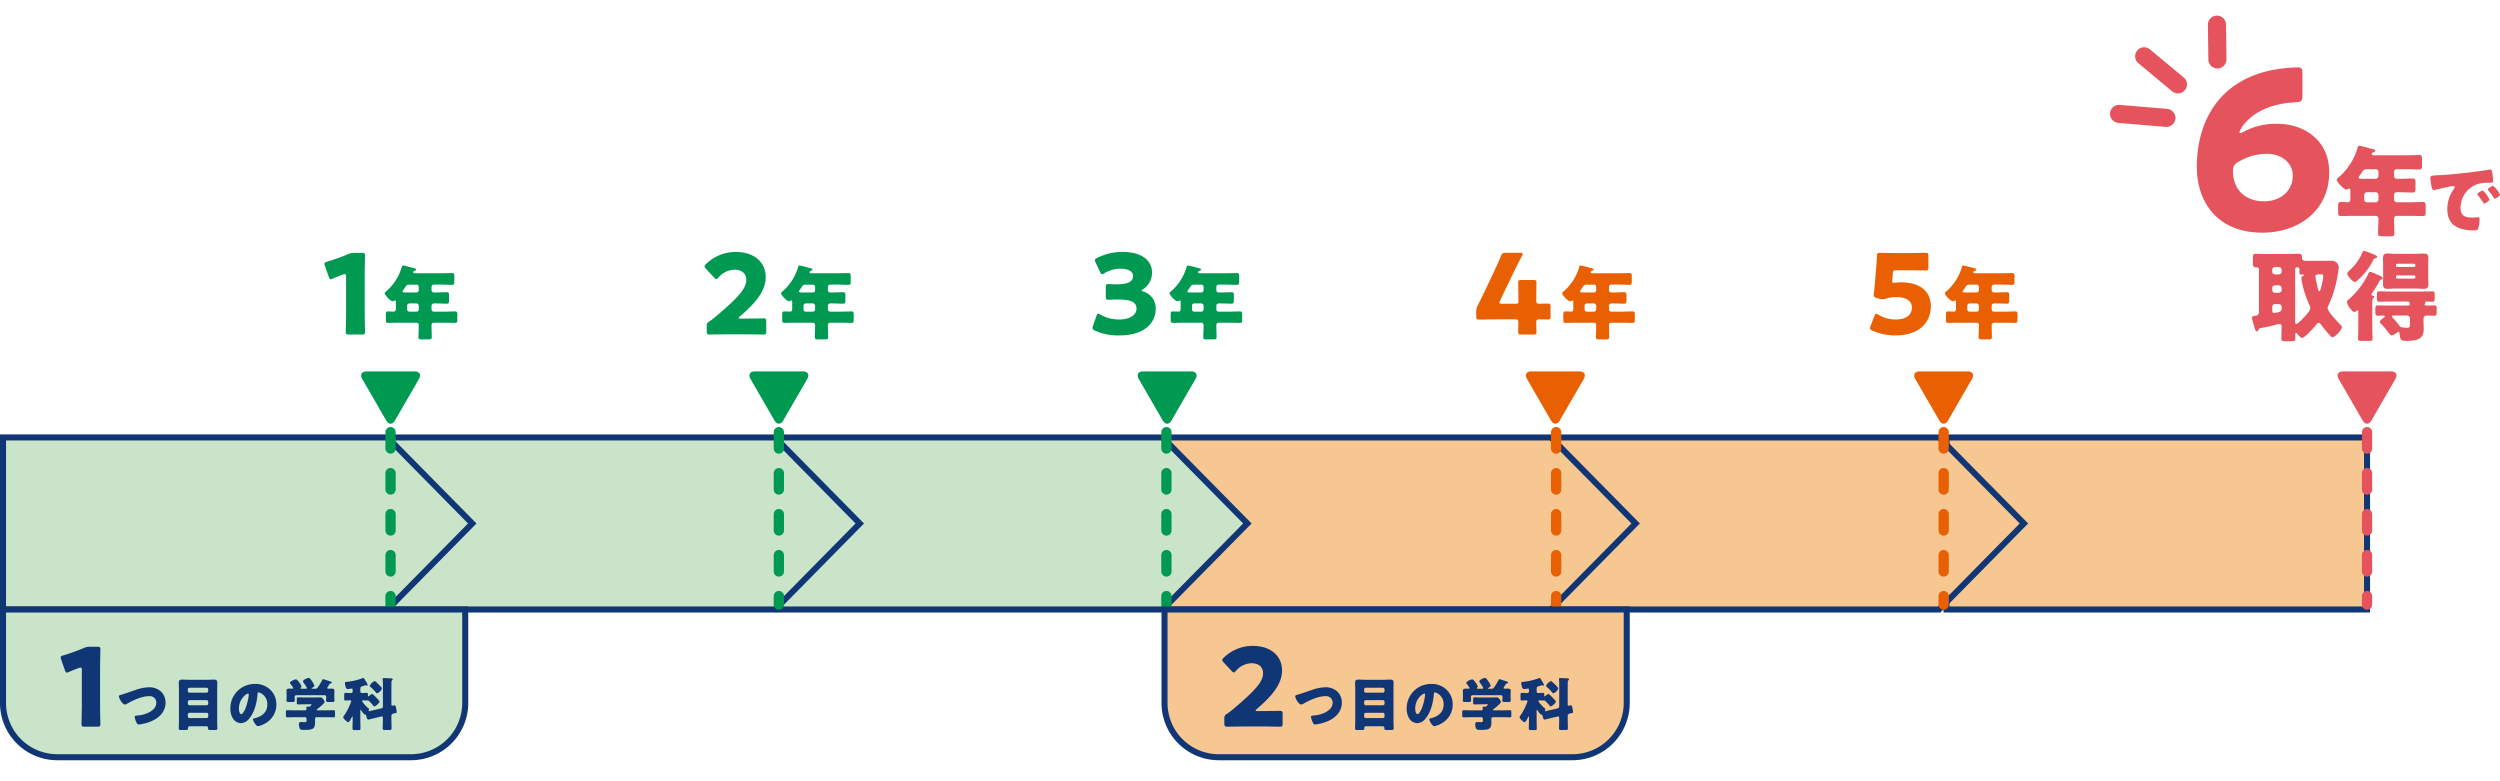 <svg xmlns="http://www.w3.org/2000/svg" xmlns:xlink="http://www.w3.org/1999/xlink" width="800" height="250" viewBox="0 0 800 250">
  <defs>
    <clipPath id="clip-path">
      <rect id="Rectangle_1525" data-name="Rectangle 1525" width="800" height="238.276" fill="none"/>
    </clipPath>
  </defs>
  <g id="img-tab1" transform="translate(-522 -4601)">
    <g id="Group_5427" data-name="Group 5427" transform="translate(522 4606)">
      <rect id="Rectangle_1523" data-name="Rectangle 1523" width="134.581" height="55.049" transform="translate(622.875 134.987)" fill="#f7c791"/>
      <rect id="Rectangle_1524" data-name="Rectangle 1524" width="134.581" height="55.049" transform="translate(622.875 134.987)" fill="none" stroke="#103675" stroke-miterlimit="10" stroke-width="1.932"/>
      <path id="Path_10611" data-name="Path 10611" d="M497.447,134.967H620.46l27.127,27.524L620.46,190.016H497.447Z" transform="translate(0.069 0.02)" fill="#f7c791" fill-rule="evenodd"/>
      <path id="Path_10612" data-name="Path 10612" d="M497.447,134.967H620.46l27.127,27.524L620.46,190.016H497.447Z" transform="translate(0.069 0.02)" fill="none" stroke="#103675" stroke-miterlimit="10" stroke-width="1.932"/>
      <path id="Path_10613" data-name="Path 10613" d="M373.216,134.967H496.229l27.127,27.524-27.127,27.525H373.216Z" transform="translate(0.052 0.02)" fill="#f7c791" fill-rule="evenodd"/>
      <path id="Path_10614" data-name="Path 10614" d="M373.216,134.967H496.229l27.127,27.524-27.127,27.525H373.216Z" transform="translate(0.052 0.02)" fill="none" stroke="#103675" stroke-miterlimit="10" stroke-width="1.932"/>
      <path id="Path_10615" data-name="Path 10615" d="M249.206,134.967H372l27.127,27.524L372,190.016H249.206Z" transform="translate(0.035 0.02)" fill="#c9e4c8" fill-rule="evenodd"/>
      <path id="Path_10616" data-name="Path 10616" d="M249.206,134.967H372l27.127,27.524L372,190.016H249.206Z" transform="translate(0.035 0.02)" fill="none" stroke="#103675" stroke-miterlimit="10" stroke-width="1.932"/>
      <path id="Path_10617" data-name="Path 10617" d="M124.975,134.967H247.988l27.127,27.524-27.127,27.525H124.975Z" transform="translate(0.017 0.02)" fill="#c9e4c8" fill-rule="evenodd"/>
      <path id="Path_10618" data-name="Path 10618" d="M124.975,134.967H247.988l27.127,27.524-27.127,27.525H124.975Z" transform="translate(0.017 0.02)" fill="none" stroke="#103675" stroke-miterlimit="10" stroke-width="1.932"/>
      <path id="Path_10619" data-name="Path 10619" d="M.966,134.967v55.048H123.979l27.128-27.523-27.128-27.525Z" transform="translate(0 0.02)" fill="#c9e4c8"/>
      <g id="Group_5424" data-name="Group 5424">
        <g id="Group_5423" data-name="Group 5423" clip-path="url(#clip-path)">
          <path id="Path_10620" data-name="Path 10620" d="M.966,134.967H123.993l27.13,27.527-27.13,27.528H.966Z" transform="translate(0 0.015)" fill="none" stroke="#103675" stroke-miterlimit="10" stroke-width="1.932"/>
        </g>
      </g>
      <line id="Line_300" data-name="Line 300" y1="2.738" transform="translate(124.975 185.744)" fill="none" stroke="#009952" stroke-linecap="round" stroke-linejoin="round" stroke-width="3.285"/>
      <line id="Line_301" data-name="Line 301" y1="48.521" transform="translate(124.975 129.352)" fill="none" stroke="#009952" stroke-linecap="round" stroke-linejoin="round" stroke-width="3.285" stroke-dasharray="5.245 7.868"/>
      <line id="Line_302" data-name="Line 302" y1="2.738" transform="translate(124.975 122.676)" fill="none" stroke="#009952" stroke-linecap="round" stroke-linejoin="round" stroke-width="3.285"/>
      <g id="Group_5426" data-name="Group 5426">
        <g id="Group_5425" data-name="Group 5425" clip-path="url(#clip-path)">
          <path id="Path_10621" data-name="Path 10621" d="M116.69,94.951c0,1.88.106,5.961.106,6.209,0,.745-.212.887-1.028.887h-4.116c-.816,0-1.028-.142-1.028-.887,0-.248.106-4.328.106-6.209V83.6c0-.638-.106-.887-.426-.887a1.612,1.612,0,0,0-.567.142c-1.207.426-2.271.852-3.229,1.278a1.6,1.6,0,0,1-.674.213c-.319,0-.461-.249-.638-.782l-1.242-3.511a1.92,1.92,0,0,1-.142-.674c0-.32.213-.462.816-.639a63.315,63.315,0,0,0,6.706-2.413,4.716,4.716,0,0,1,2.093-.426h2.342c.816,0,1.028.143,1.028.888,0,.248-.106,4.328-.106,6.209Z" transform="translate(0.012 0.009)" fill="#009952"/>
          <path id="Path_10622" data-name="Path 10622" d="M138.825,86.073a.714.714,0,0,0-.749.724v.955a.749.749,0,0,0,.826.826h.542c1.162,0,2.324-.078,3.486-.078.7,0,.749.284.749,1.213v1.214c0,.956-.052,1.239-.749,1.239-1.162,0-2.324-.078-3.486-.078h-.516a.75.75,0,0,0-.852.8V94a.739.739,0,0,0,.723.722H142.1c1.162,0,2.323-.076,3.485-.076.7,0,.749.283.749,1.11V97.2c0,.853-.052,1.111-.749,1.111-1.162,0-2.323-.053-3.485-.053h-3.227c-.646,0-.8.388-.8.956,0,1.214.078,2.427.078,3.641,0,.67-.284.749-1.214.749h-1.884c-.826,0-1.162-.079-1.162-.724,0-1.213.1-2.428.1-3.64v-.207a.739.739,0,0,0-.8-.775h-5.526c-1.162,0-2.324.053-3.46.053-.7,0-.748-.258-.748-1.111V96.04c0-1.239.052-1.393.8-1.393.362,0,.9.05,1.7.05.568,0,.7-.412.7-.877V91.7c0-.336-.026-.568-.31-.568a.39.39,0,0,0-.284.1.6.6,0,0,1-.387.181c-.7,0-2.581-1.937-2.581-2.608,0-.206.257-.413.516-.62a16.231,16.231,0,0,0,4.9-7.618c.13-.437.181-.618.439-.618.439,0,3,.722,3.589.877.284.078.62.155.62.414,0,.206-.232.31-.387.362-.078.025-.543.155-.543.515,0,.259.284.31.465.31h8.624c1.111,0,2.221-.051,3.331-.051.671,0,.723.31.723,1.135v1.472c0,.852-.052,1.162-.723,1.162-1.11,0-2.22-.078-3.331-.078Zm-7.8,0c-.826,0-1.007.259-1.446.955-.155.233-.361.517-.62.879a.57.57,0,0,0-.154.335c0,.336.465.336,1.213.336h3.253a.739.739,0,0,0,.723-.722V86.8a.707.707,0,0,0-.723-.724ZM131,92.088a.723.723,0,0,0-.723.725V94a.722.722,0,0,0,.723.722h2.272A.739.739,0,0,0,134,94V92.813a.769.769,0,0,0-.774-.725Z" transform="translate(0.014 0.009)" fill="#009952"/>
          <line id="Line_303" data-name="Line 303" y1="2.738" transform="translate(249.235 185.744)" fill="none" stroke="#009952" stroke-linecap="round" stroke-linejoin="round" stroke-width="3.285"/>
          <line id="Line_304" data-name="Line 304" y1="48.526" transform="translate(249.235 129.349)" fill="none" stroke="#009952" stroke-linecap="round" stroke-linejoin="round" stroke-width="3.285" stroke-dasharray="5.245 7.868"/>
          <line id="Line_305" data-name="Line 305" y1="2.738" transform="translate(249.235 122.676)" fill="none" stroke="#009952" stroke-linecap="round" stroke-linejoin="round" stroke-width="3.285"/>
          <path id="Path_10623" data-name="Path 10623" d="M238.365,96.937c1.845,0,5.677-.071,5.925-.071.745,0,.888.213.888,1.029v3.122c0,.816-.143,1.028-.888,1.028-.248,0-4.079-.07-5.925-.07h-5.074c-1.88,0-6.032.07-6.28.07-.745,0-.887-.212-.887-1.028V99.493a1.5,1.5,0,0,1,.887-1.668c.709-.5,1.277-.922,1.951-1.491,6.777-5.748,9.828-8.834,9.828-11.743,0-1.951-1.278-3.3-3.831-3.3a6.927,6.927,0,0,0-5.039,2.484c-.319.355-.5.532-.71.532s-.39-.177-.709-.5l-2.625-2.8c-.284-.319-.426-.532-.426-.78,0-.213.142-.426.461-.745a13.5,13.5,0,0,1,9.509-3.867c6.1,0,9.579,3.476,9.579,8.018,0,4.72-3.654,8.658-8.267,12.631-.284.248-.39.39-.39.5s.212.178.638.178Z" transform="translate(0.025 0.009)" fill="#009952"/>
          <path id="Path_10624" data-name="Path 10624" d="M265.641,86.073a.714.714,0,0,0-.749.724v.955a.749.749,0,0,0,.826.826h.542c1.162,0,2.324-.078,3.486-.078.7,0,.749.284.749,1.213v1.214c0,.956-.052,1.239-.749,1.239-1.162,0-2.324-.078-3.486-.078h-.516a.75.75,0,0,0-.852.8V94a.739.739,0,0,0,.723.722h3.305c1.162,0,2.323-.076,3.485-.076.7,0,.749.283.749,1.11V97.2c0,.853-.052,1.111-.749,1.111-1.162,0-2.323-.053-3.485-.053h-3.227c-.646,0-.8.388-.8.956,0,1.214.078,2.427.078,3.641,0,.67-.284.749-1.214.749h-1.884c-.826,0-1.162-.079-1.162-.724,0-1.213.1-2.428.1-3.64v-.207a.739.739,0,0,0-.8-.775h-5.526c-1.162,0-2.324.053-3.46.053-.7,0-.749-.258-.749-1.111V96.04c0-1.239.052-1.393.8-1.393.361,0,.9.05,1.7.05.568,0,.7-.412.7-.877V91.7c0-.336-.026-.568-.31-.568a.39.39,0,0,0-.284.1.6.6,0,0,1-.387.181c-.7,0-2.582-1.937-2.582-2.608,0-.206.258-.413.516-.62a16.225,16.225,0,0,0,4.906-7.618c.13-.437.181-.618.439-.618.439,0,3,.722,3.589.877.284.078.62.155.62.414,0,.206-.232.31-.387.362-.078.025-.543.155-.543.515,0,.259.284.31.465.31h8.624c1.111,0,2.221-.051,3.331-.051.671,0,.723.31.723,1.135v1.472c0,.852-.052,1.162-.723,1.162-1.11,0-2.22-.078-3.331-.078Zm-7.8,0c-.826,0-1.007.259-1.446.955-.155.233-.361.517-.62.879a.57.57,0,0,0-.154.335c0,.336.465.336,1.213.336h3.253a.739.739,0,0,0,.723-.722V86.8a.707.707,0,0,0-.723-.724Zm-.026,6.016a.723.723,0,0,0-.723.725V94a.722.722,0,0,0,.723.722h2.272a.739.739,0,0,0,.723-.722V92.813a.769.769,0,0,0-.774-.725Z" transform="translate(0.028 0.009)" fill="#009952"/>
          <line id="Line_306" data-name="Line 306" y1="2.738" transform="translate(373.258 185.744)" fill="none" stroke="#009952" stroke-linecap="round" stroke-linejoin="round" stroke-width="3.285"/>
          <line id="Line_307" data-name="Line 307" y1="48.526" transform="translate(373.258 129.349)" fill="none" stroke="#009952" stroke-linecap="round" stroke-linejoin="round" stroke-width="3.285" stroke-dasharray="5.245 7.868"/>
          <line id="Line_308" data-name="Line 308" y1="2.738" transform="translate(373.258 122.676)" fill="none" stroke="#009952" stroke-linecap="round" stroke-linejoin="round" stroke-width="3.285"/>
          <path id="Path_10625" data-name="Path 10625" d="M365.31,87.925c0,.143.106.214.532.355a5.592,5.592,0,0,1,3.938,5.642c0,3.939-3.051,8.408-11.708,8.408a18.133,18.133,0,0,1-7.771-1.56c-.532-.248-.745-.461-.745-.816a1.753,1.753,0,0,1,.142-.638l1.135-3.229c.178-.5.32-.745.568-.745a1.371,1.371,0,0,1,.674.319,11.881,11.881,0,0,0,6.1,1.562c3.335,0,5.465-1.455,5.465-3.441,0-2.236-1.952-2.945-6.139-2.945-.993,0-2.377.07-2.838.07-.745,0-.852-.212-.852-1.064V86.968c0-.852.107-1.064.852-1.064.461,0,1.6.071,2.448.071,3.8,0,5.428-.817,5.428-2.661,0-1.454-1.525-2.342-4.008-2.342a10.038,10.038,0,0,0-5.181,1.455,1.443,1.443,0,0,1-.71.319c-.248,0-.425-.213-.638-.71l-1.454-3.05a1.886,1.886,0,0,1-.213-.71c0-.32.213-.5.709-.745a17.525,17.525,0,0,1,8.161-1.916c6.742,0,9.4,3.229,9.4,6.494a6.325,6.325,0,0,1-2.838,5.428c-.284.178-.461.285-.461.39" transform="translate(0.039 0.009)" fill="#009952"/>
          <path id="Path_10626" data-name="Path 10626" d="M389.939,86.073a.714.714,0,0,0-.749.724v.955a.749.749,0,0,0,.826.826h.543c1.161,0,2.323-.078,3.485-.078.7,0,.749.284.749,1.213v1.214c0,.956-.052,1.239-.749,1.239-1.162,0-2.324-.078-3.485-.078h-.517a.75.75,0,0,0-.852.8V94a.739.739,0,0,0,.723.722h3.305c1.162,0,2.323-.076,3.485-.076.7,0,.749.283.749,1.11V97.2c0,.853-.052,1.111-.749,1.111-1.162,0-2.323-.053-3.485-.053h-3.227c-.646,0-.8.388-.8.956,0,1.214.078,2.427.078,3.641,0,.67-.284.749-1.214.749h-1.884c-.826,0-1.162-.079-1.162-.724,0-1.213.1-2.428.1-3.64v-.207a.738.738,0,0,0-.8-.775h-5.527c-1.161,0-2.323.053-3.459.053-.7,0-.749-.258-.749-1.111V96.04c0-1.239.052-1.393.8-1.393.361,0,.9.05,1.7.05.568,0,.7-.412.7-.877V91.7c0-.336-.026-.568-.31-.568a.39.39,0,0,0-.284.1.6.6,0,0,1-.387.181c-.7,0-2.582-1.937-2.582-2.608,0-.206.258-.413.516-.62a16.226,16.226,0,0,0,4.906-7.618c.13-.437.182-.618.439-.618.439,0,3,.722,3.589.877.284.078.62.155.62.414,0,.206-.232.31-.387.362-.078.025-.543.155-.543.515,0,.259.284.31.465.31h8.624c1.111,0,2.221-.051,3.331-.051.671,0,.723.31.723,1.135v1.472c0,.852-.052,1.162-.723,1.162-1.11,0-2.22-.078-3.331-.078Zm-7.8,0c-.826,0-1.007.259-1.446.955-.155.233-.361.517-.62.879a.57.57,0,0,0-.154.335c0,.336.465.336,1.213.336h3.253a.739.739,0,0,0,.723-.722V86.8a.707.707,0,0,0-.723-.724Zm-.026,6.016a.723.723,0,0,0-.723.725V94a.722.722,0,0,0,.723.722h2.272A.739.739,0,0,0,385.11,94V92.813a.769.769,0,0,0-.774-.725Z" transform="translate(0.042 0.009)" fill="#009952"/>
          <line id="Line_309" data-name="Line 309" y1="2.738" transform="translate(497.964 185.744)" fill="none" stroke="#e86002" stroke-linecap="round" stroke-linejoin="round" stroke-width="3.285"/>
          <line id="Line_310" data-name="Line 310" y1="48.526" transform="translate(497.964 129.349)" fill="none" stroke="#e86002" stroke-linecap="round" stroke-linejoin="round" stroke-width="3.285" stroke-dasharray="5.245 7.868"/>
          <line id="Line_311" data-name="Line 311" y1="2.738" transform="translate(497.964 122.676)" fill="none" stroke="#e86002" stroke-linecap="round" stroke-linejoin="round" stroke-width="3.285"/>
          <path id="Path_10627" data-name="Path 10627" d="M491.545,98.251c0,1.206.071,2.555.071,3.016,0,.673-.248.78-1.029.78h-3.8c-.78,0-1.028-.107-1.028-.78,0-.461.07-1.81.07-3.016,0-.887-.177-1.064-1.063-1.064h-5.324c-2.377,0-5.961.071-6.209.071-.745,0-.886-.213-.886-1.029V94.773a3.845,3.845,0,0,1,.5-2.057c.781-1.561,1.561-3.194,2.306-4.72l2.59-5.464c.709-1.525,1.6-3.406,2.519-5.641.39-.852.567-1,1.49-1h4.684c.532,0,.78.072.78.32a1.61,1.61,0,0,1-.213.638c-1.383,2.626-2.271,4.4-3.122,6.174l-3.938,8.2a1.34,1.34,0,0,0-.177.6c0,.283.213.355.781.355h4.542c.638,0,.744-.107.744-.746v-.815c0-1.738-.07-4.9-.07-5.145,0-.746.213-.887,1.028-.887h3.8c.816,0,1.029.141,1.029.887,0,.248-.071,3.406-.071,5.145v.5c0,.887.178,1.065,1.064,1.065,1.207,0,2.2-.036,2.662-.036.709,0,.851.177.851.994v3.086c0,.816-.142.994-.851.994-.462,0-1.455-.036-2.662-.036-.886,0-1.064.177-1.064,1.064" transform="translate(0.053 0.009)" fill="#e86002"/>
          <path id="Path_10628" data-name="Path 10628" d="M515.562,86.073a.713.713,0,0,0-.748.724v.955a.749.749,0,0,0,.826.826h.542c1.162,0,2.324-.078,3.486-.078.7,0,.749.284.749,1.213v1.214c0,.956-.052,1.239-.749,1.239-1.162,0-2.324-.078-3.486-.078h-.516a.749.749,0,0,0-.852.8V94a.738.738,0,0,0,.723.722h3.305c1.161,0,2.323-.076,3.485-.076.7,0,.749.283.749,1.11V97.2c0,.853-.052,1.111-.749,1.111-1.162,0-2.324-.053-3.485-.053h-3.228c-.645,0-.8.388-.8.956,0,1.214.077,2.427.077,3.641,0,.67-.284.749-1.213.749h-1.884c-.826,0-1.161-.079-1.161-.724,0-1.213.1-2.428.1-3.64v-.207a.738.738,0,0,0-.8-.775h-5.526c-1.161,0-2.323.053-3.459.053-.7,0-.749-.258-.749-1.111V96.04c0-1.239.052-1.393.8-1.393.362,0,.9.05,1.7.05.568,0,.7-.412.7-.877V91.7c0-.336-.025-.568-.309-.568a.394.394,0,0,0-.285.1.6.6,0,0,1-.386.181c-.7,0-2.582-1.937-2.582-2.608,0-.206.257-.413.516-.62a16.233,16.233,0,0,0,4.906-7.618c.129-.437.181-.618.439-.618.439,0,3,.722,3.589.877.284.078.619.155.619.414,0,.206-.231.31-.387.362-.077.025-.542.155-.542.515,0,.259.283.31.465.31h8.623c1.11,0,2.22-.051,3.33-.051.672,0,.723.31.723,1.135v1.472c0,.852-.051,1.162-.723,1.162-1.11,0-2.22-.078-3.33-.078Zm-7.8,0c-.826,0-1.006.259-1.445.955-.155.233-.362.517-.62.879a.57.57,0,0,0-.154.335c0,.336.464.336,1.213.336h3.252a.739.739,0,0,0,.723-.722V86.8a.706.706,0,0,0-.723-.724Zm-.025,6.016a.724.724,0,0,0-.724.725V94a.723.723,0,0,0,.724.722h2.271a.739.739,0,0,0,.723-.722V92.813a.769.769,0,0,0-.774-.725Z" transform="translate(0.056 0.009)" fill="#e86002"/>
          <line id="Line_312" data-name="Line 312" y1="2.738" transform="translate(621.97 185.744)" fill="none" stroke="#e86002" stroke-linecap="round" stroke-linejoin="round" stroke-width="3.285"/>
          <line id="Line_313" data-name="Line 313" y1="48.526" transform="translate(621.97 129.349)" fill="none" stroke="#e86002" stroke-linecap="round" stroke-linejoin="round" stroke-width="3.285" stroke-dasharray="5.245 7.868"/>
          <line id="Line_314" data-name="Line 314" y1="2.738" transform="translate(621.97 122.676)" fill="none" stroke="#e86002" stroke-linecap="round" stroke-linejoin="round" stroke-width="3.285"/>
          <path id="Path_10629" data-name="Path 10629" d="M608.292,85.336c5.642,0,9.509,2.59,9.509,7.628,0,4.471-2.874,9.367-11.46,9.367a17.7,17.7,0,0,1-7.275-1.561c-.5-.248-.745-.461-.745-.781a2.13,2.13,0,0,1,.178-.673l1.242-3.229c.213-.5.355-.709.6-.709a1.52,1.52,0,0,1,.674.319,10.585,10.585,0,0,0,5.5,1.526c3.689,0,5.215-1.632,5.215-3.867s-2.164-3.3-4.825-3.3a10.849,10.849,0,0,0-3.37.462,3.491,3.491,0,0,1-1.171.248,4.165,4.165,0,0,1-1.136-.213l-.78-.213c-.709-.213-.922-.391-.922-.923a2.4,2.4,0,0,1,.035-.461c.142-1.206.249-2.234.355-3.548l.391-4.755c.106-1.382.212-2.518.248-3.724.035-.852.177-1.03.886-1.03.462,0,4.365.072,6.245.072h2.236c1.88,0,5.961-.072,6.209-.072.745,0,.887.213.887,1.03v3.583c0,.816-.142,1.029-.887,1.029-.248,0-4.328-.071-6.209-.071H606.8c-.923,0-1.1.141-1.171,1.064l-.107,1.561c-.035.284-.071.71-.071.816,0,.426.143.568.568.568.32,0,1.313-.142,2.271-.142" transform="translate(0.067 0.009)" fill="#e86002"/>
          <path id="Path_10630" data-name="Path 10630" d="M638.011,86.073a.713.713,0,0,0-.748.724v.955a.749.749,0,0,0,.826.826h.542c1.162,0,2.324-.078,3.486-.078.7,0,.749.284.749,1.213v1.214c0,.956-.052,1.239-.749,1.239-1.162,0-2.324-.078-3.486-.078h-.516a.749.749,0,0,0-.852.8V94a.739.739,0,0,0,.723.722h3.305c1.161,0,2.323-.076,3.485-.076.7,0,.749.283.749,1.11V97.2c0,.853-.052,1.111-.749,1.111-1.162,0-2.324-.053-3.485-.053h-3.228c-.645,0-.8.388-.8.956,0,1.214.077,2.427.077,3.641,0,.67-.284.749-1.214.749h-1.884c-.826,0-1.161-.079-1.161-.724,0-1.213.1-2.428.1-3.64v-.207a.738.738,0,0,0-.8-.775h-5.526c-1.161,0-2.323.053-3.459.053-.7,0-.749-.258-.749-1.111V96.04c0-1.239.052-1.393.8-1.393.362,0,.9.05,1.7.05.568,0,.7-.412.7-.877V91.7c0-.336-.025-.568-.309-.568a.393.393,0,0,0-.285.1.6.6,0,0,1-.386.181c-.7,0-2.582-1.937-2.582-2.608,0-.206.257-.413.516-.62a16.233,16.233,0,0,0,4.906-7.618c.129-.437.181-.618.439-.618.439,0,3,.722,3.589.877.284.078.619.155.619.414,0,.206-.231.31-.387.362-.077.025-.542.155-.542.515,0,.259.283.31.465.31h8.624c1.11,0,2.22-.051,3.33-.051.672,0,.723.31.723,1.135v1.472c0,.852-.051,1.162-.723,1.162-1.11,0-2.22-.078-3.33-.078Zm-7.8,0c-.826,0-1.006.259-1.445.955-.155.233-.362.517-.62.879a.57.57,0,0,0-.154.335c0,.336.464.336,1.213.336h3.252a.739.739,0,0,0,.723-.722V86.8a.706.706,0,0,0-.723-.724Zm-.025,6.016a.724.724,0,0,0-.724.725V94a.723.723,0,0,0,.724.722h2.271a.739.739,0,0,0,.723-.722V92.813a.769.769,0,0,0-.774-.725Z" transform="translate(0.07 0.009)" fill="#e86002"/>
          <line id="Line_315" data-name="Line 315" y1="2.738" transform="translate(757.451 185.744)" fill="none" stroke="#e5545d" stroke-linecap="round" stroke-linejoin="round" stroke-width="3.285"/>
          <line id="Line_316" data-name="Line 316" y1="48.526" transform="translate(757.451 129.349)" fill="none" stroke="#e5545d" stroke-linecap="round" stroke-linejoin="round" stroke-width="3.285" stroke-dasharray="5.245 7.868"/>
          <line id="Line_317" data-name="Line 317" y1="2.738" transform="translate(757.451 122.676)" fill="none" stroke="#e5545d" stroke-linecap="round" stroke-linejoin="round" stroke-width="3.285"/>
          <path id="Path_10631" data-name="Path 10631" d="M728.548,34.606c8.641,0,16.721,5.2,16.721,15.528,0,12.365-9.906,19.321-21.427,19.321-14.122,0-20.937-9.555-20.937-21.077,0-13.7,6.394-27.261,23.888-30.914a53.712,53.712,0,0,1,8.22-.913c1.4,0,1.687.351,1.687,1.966v6.957c0,1.827-.283,2.107-2.109,2.248-6.464.281-12.3,2.318-15.947,6.324a8.49,8.49,0,0,0-2.109,3.3.186.186,0,0,0,.211.21,2.233,2.233,0,0,0,1.054-.351,21.707,21.707,0,0,1,10.749-2.6M716.184,46.831a2.969,2.969,0,0,0-1.687,3.091c0,5.13,3.3,9.485,9.907,9.485,5.551,0,9.2-3.512,9.2-8.221,0-3.722-3.161-6.956-8.29-6.956a17.522,17.522,0,0,0-9.134,2.6" transform="translate(0.079 0.002)" fill="#e5545d"/>
          <path id="Path_10632" data-name="Path 10632" d="M766.929,49.142a.872.872,0,0,0-.916.886V51.2a.916.916,0,0,0,1.012,1.013h.664c1.422,0,2.845-.1,4.267-.1.854,0,.917.347.917,1.487v1.485c0,1.17-.063,1.517-.917,1.517-1.422,0-2.845-.1-4.267-.1h-.633a.917.917,0,0,0-1.043.981v1.36a.9.9,0,0,0,.885.884h4.047c1.423,0,2.845-.1,4.268-.1.854,0,.917.349.917,1.36V62.77c0,1.043-.063,1.358-.917,1.358-1.423,0-2.845-.062-4.268-.062h-3.952c-.79,0-.98.474-.98,1.17,0,1.485.1,2.972.1,4.458,0,.823-.348.918-1.487.918h-2.307c-1.012,0-1.423-.1-1.423-.886,0-1.487.126-2.972.126-4.458v-.254a.9.9,0,0,0-.979-.948H753.27c-1.422,0-2.845.062-4.236.062-.854,0-.917-.315-.917-1.358V61.346c0-1.518.063-1.707.98-1.707.442,0,1.106.064,2.087.064.7,0,.853-.506.853-1.075V56.035c0-.411-.031-.7-.379-.7a.473.473,0,0,0-.348.127.736.736,0,0,1-.474.222c-.853,0-3.162-2.372-3.162-3.194,0-.254.317-.506.633-.758a19.9,19.9,0,0,0,6.008-9.329c.158-.538.222-.758.537-.758.538,0,3.668.885,4.395,1.075.349.1.759.19.759.506,0,.253-.284.38-.473.442-.1.031-.664.19-.664.632,0,.317.347.381.569.381H770c1.36,0,2.719-.064,4.079-.064.822,0,.885.379.885,1.392v1.8c0,1.044-.063,1.423-.885,1.423-1.36,0-2.719-.1-4.079-.1Zm-9.549,0c-1.011,0-1.232.315-1.77,1.17-.19.285-.443.632-.759,1.074a.71.71,0,0,0-.19.411c0,.412.57.412,1.487.412h3.983a.9.9,0,0,0,.885-.886v-1.3a.864.864,0,0,0-.885-.886Zm-.031,7.367a.885.885,0,0,0-.886.886V58.85a.885.885,0,0,0,.886.884h2.782a.9.9,0,0,0,.885-.884V57.395a.941.941,0,0,0-.948-.886Z" transform="translate(0.084 0.005)" fill="#e5545d"/>
          <path id="Path_10633" data-name="Path 10633" d="M777.629,52c0-.8.284-.826,3.124-.981.516-.026,1.11-.051,1.833-.1,3.253-.207,10.741-1.059,13.891-1.653a.968.968,0,0,1,.259-.026c.465,0,.542.361.646.853a18.166,18.166,0,0,1,.335,2.865c0,.491-.284.491-1.394.516a10.549,10.549,0,0,0-3.692.465,8.023,8.023,0,0,0-5.345,7.54c0,2.453,1.291,3.124,3.562,3.124.646,0,1.5-.078,1.86-.078.49,0,.671.078.671.569a11.652,11.652,0,0,1-.44,3.02c-.206.517-.567.594-1.109.594-4.777,0-8.779-1.239-8.779-6.817a10.828,10.828,0,0,1,2.22-6.585.726.726,0,0,0,.155-.386c0-.233-.181-.388-.465-.388a9.318,9.318,0,0,0-1.394.232c-1.369.258-3.15.646-4.494,1.034a1.783,1.783,0,0,1-.361.05c-.542,0-.723-1.161-.852-1.961A14.046,14.046,0,0,1,777.629,52m17.144,4.286a11.46,11.46,0,0,1,1.756,2.53c0,.516-1.393,1.317-1.652,1.317-.129,0-.181-.078-.516-.594-.491-.749-1.008-1.42-1.575-2.143a.445.445,0,0,1-.129-.284c0-.361,1.445-1.136,1.73-1.136.129,0,.284.181.386.31m5.14.955c0,.517-1.369,1.343-1.652,1.343-.182,0-.311-.233-.388-.362a20.174,20.174,0,0,0-1.652-2.246.805.805,0,0,1-.206-.387c0-.336,1.419-1.136,1.729-1.136a9.741,9.741,0,0,1,2.169,2.788" transform="translate(0.088 0.006)" fill="#e5545d"/>
          <path id="Path_10634" data-name="Path 10634" d="M722.61,100.579c-.094.189-.22.442-.473.442-.411,0-.506-.411-.664-.822-.159-.632-.917-3-.917-3.414,0-.633.5-.7.98-.728a1.182,1.182,0,0,0,1.233-1.359V81.291a.681.681,0,0,0-.759-.759h-.126c-.949,0-1.044-.317-1.044-1.454V77.59c0-1.043.095-1.39,1.012-1.39,1.043,0,2.118.063,3.162.063h7.367c1.044,0,2.117-.063,3.161-.063.853,0,1.012.284,1.012,1.106,0,1.138.473,1.17,2.371,1.17h5.312c.379,0,.885-.032,1.454-.032a2.526,2.526,0,0,1,1.834.475,2.2,2.2,0,0,1,.79,1.612,38.694,38.694,0,0,1-1.264,6.672,31.657,31.657,0,0,1-2.086,5.629,1.923,1.923,0,0,0-.222.727c0,1.043,3.067,4.268,3.92,5.122.253.253.664.664.664,1.012,0,.855-2.213,3.226-3.035,3.226-.284,0-.632-.411-.979-.791a1.852,1.852,0,0,0-.222-.253c-.7-.79-1.676-1.96-2.277-2.814-.221-.316-.505-.759-.948-.759a.729.729,0,0,0-.569.379c-.633.759-3.858,4.459-4.681,4.459-.506,0-1.138-.822-1.454-1.2-.158-.158-.315-.442-.506-.442-.126,0-.253.189-.253.411,0,.442.033.916.033,1.391,0,.822-.317.885-1.391.885h-1.771c-.979,0-1.328-.063-1.328-.854,0-1.264.095-2.529.095-3.762,0-.537-.157-.917-.727-.917a13.239,13.239,0,0,0-1.707.411c-1.328.348-2.909.664-4.268.917-.506.1-.537.19-.728.6m5.313-20.142a.884.884,0,0,0-.885.886v.6a.883.883,0,0,0,.885.885h1.233a.9.9,0,0,0,.885-.885v-.6a.927.927,0,0,0-.885-.886Zm0,5.85a.884.884,0,0,0-.885.886V87.8a.884.884,0,0,0,.885.886h1.233a.9.9,0,0,0,.885-.886v-.631a.926.926,0,0,0-.885-.886Zm0,6.009a.864.864,0,0,0-.885.884v1.076c0,.473.064.884.632.884a7.877,7.877,0,0,0,1.708-.379,1.105,1.105,0,0,0,.663-1.169v-.412a.864.864,0,0,0-.885-.884Zm6.45,5.6c0,.222,0,.759.316.759.569,0,2.15-1.739,2.592-2.213.57-.633,1.929-2.055,1.929-2.909a2.538,2.538,0,0,0-.284-.948,32.634,32.634,0,0,1-2.34-7.083,7.71,7.71,0,0,1-.221-1.454.724.724,0,0,1,.506-.759c.157-.032.284-.064.284-.253,0-.127-.063-.222-.189-.222-.095,0-.158.032-.349.032-.853,0-.916-.158-.916-1.011,0-.191.031-.349.031-.538a.7.7,0,0,0-.758-.79.6.6,0,0,0-.6.664Zm8.253-15.114h-.7c-.6,0-1.076.1-1.076.6,0,.126.1.6.1.758a23.638,23.638,0,0,0,.664,2.972c.158.6.221,1.043.474,1.043.222,0,.285-.252.349-.442a20.106,20.106,0,0,0,.6-2.244,14.819,14.819,0,0,0,.316-2.246c0-.379-.159-.442-.727-.442" transform="translate(0.081 0.009)" fill="#e5545d"/>
          <path id="Path_10635" data-name="Path 10635" d="M759.04,100.484c0,.98.095,2.087.095,2.845,0,.7-.412.76-1.36.76h-1.9c-.98,0-1.391-.064-1.391-.76,0-.663.095-1.865.095-2.845V94.728c0-.22-.031-.41-.253-.41a.55.55,0,0,0-.379.19,1.441,1.441,0,0,1-.664.316c-.443,0-.822-.506-1.075-.853a.834.834,0,0,1-.158-.191,4.425,4.425,0,0,1-1.107-2.118c0-.442.284-.632.6-.885a25.836,25.836,0,0,0,6.229-8.158c.158-.348.253-.633.57-.633a6.238,6.238,0,0,1,1.612.57c.189.094.347.158.473.221.886.379,1.961.759,1.961,1.327,0,.222-.347.349-.505.38-.286.064-.348.126-.506.411a35.482,35.482,0,0,1-2.435,3.92.9.9,0,0,0-.189.444c0,.253.189.284.411.347.22.032.506.1.506.379,0,.222-.159.317-.317.444-.285.252-.316.884-.316,1.517Zm-.506-24.474c.664.254,2.055.7,2.055,1.233,0,.253-.41.38-.632.411-.411.1-.443.222-.7.728a20.374,20.374,0,0,1-4.745,6.133c-.284.286-.664.7-1.074.7-.633,0-2.4-1.992-2.4-2.656,0-.443.506-.854.822-1.138a15.888,15.888,0,0,0,3.952-5.471c.158-.38.253-.664.569-.664a10.143,10.143,0,0,1,2.15.727m11.889,16.758c.316,0,.6-.126.6-.473,0-.791-.316-.822-.664-.822h-5.5c-1.2,0-2.371.063-3.572.063-.728,0-.759-.349-.759-1.2v-.885c0-.917.031-1.233.759-1.233,1.2,0,2.371.063,3.572.063h9.865c1.17,0,2.34-.063,3.541-.063.665,0,.759.19.759,1.2V90.4c0,.854-.063,1.139-.79,1.139-.6,0-1.233-.063-1.834-.063-.285,0-.38.031-.38.252a1.371,1.371,0,0,0,.033.159c0,.094-.064.158-.127.253a.469.469,0,0,0-.126.284c0,.347.537.347.79.347.759,0,1.549-.063,2.308-.063.7,0,.758.38.758,1.107v1.075c0,.791-.062,1.138-.79,1.138-.759,0-1.517-.063-2.276-.063-.823,0-1.138.316-1.138,1.106v1.3c0,.664.063,1.359.063,2.055,0,3.319-2.75,3.636-5.344,3.636-1.834,0-2.245-.159-2.4-2.372-.032-.221-.063-.505-.348-.505a.866.866,0,0,0-.474.253,4.344,4.344,0,0,1-1.739.884c-.284,0-.6-.41-1.17-1.137-.126-.159-.253-.348-.411-.538a18.464,18.464,0,0,0-1.612-1.866c-.221-.22-.538-.506-.538-.79,0-.473.917-1.137,1.3-1.39.127-.1.253-.191.253-.349,0-.252-.253-.284-.442-.284-.6,0-1.17.063-1.739.063-.759,0-.822-.347-.822-1.233v-.821c0-.855.032-1.266.759-1.266,1.012,0,1.991.063,3,.063ZM773.047,76.2c.822,0,1.644-.063,2.466-.063.917,0,1.486.221,1.486,1.39,0,.791-.064,1.613-.064,2.4V83.6c0,.823.064,1.614.064,2.4,0,1.043-.443,1.423-1.454,1.423-.823,0-1.676-.1-2.5-.1h-6.609c-.822,0-1.644.1-2.5.1-.885,0-1.454-.253-1.454-1.423,0-.79.031-1.581.031-2.4V79.932c0-.791-.031-1.613-.031-2.4,0-1.043.411-1.422,1.423-1.422.853,0,1.676.1,2.529.1Zm-1.96,20.648a.885.885,0,0,0-.886-.886h-4.458c-.19,0-.411.032-.411.253,0,.189.221.411.379.569.569.632,1.486,1.707,1.992,2.4a1.2,1.2,0,0,0,.821.57c.222.031,1.328.127,1.55.127.917,0,1.012-.191,1.012-1.265Zm1.739-17.043a.419.419,0,0,0-.411-.412H767.04a.418.418,0,0,0-.411.412v.189a.418.418,0,0,0,.411.411h5.376a.382.382,0,0,0,.411-.411Zm0,3.73a.382.382,0,0,0-.411-.411H767.04a.418.418,0,0,0-.411.411v.189a.4.4,0,0,0,.411.412h5.376a.4.4,0,0,0,.411-.412Z" transform="translate(0.085 0.008)" fill="#e5545d"/>
          <path id="Path_10636" data-name="Path 10636" d="M126.345,129.6c-.753,1.3-1.985,1.3-2.738,0L115.866,116.2c-.752-1.3-.137-2.371,1.369-2.371h15.482c1.506,0,2.122,1.067,1.369,2.371Z" transform="translate(0.013 0.013)" fill="#009952"/>
          <path id="Path_10637" data-name="Path 10637" d="M250.576,129.6c-.753,1.3-1.985,1.3-2.738,0L240.1,116.2c-.752-1.3-.137-2.371,1.369-2.371h15.482c1.506,0,2.122,1.067,1.369,2.371Z" transform="translate(0.027 0.013)" fill="#009952"/>
          <path id="Path_10638" data-name="Path 10638" d="M374.807,129.6c-.753,1.3-1.985,1.3-2.738,0L364.328,116.2c-.752-1.3-.137-2.371,1.369-2.371h15.482c1.506,0,2.122,1.067,1.369,2.371Z" transform="translate(0.041 0.013)" fill="#009952"/>
          <path id="Path_10639" data-name="Path 10639" d="M499.039,129.6c-.753,1.3-1.985,1.3-2.738,0L488.56,116.2c-.753-1.3-.137-2.371,1.369-2.371h15.482c1.506,0,2.122,1.067,1.369,2.371Z" transform="translate(0.055 0.013)" fill="#e86002"/>
          <path id="Path_10640" data-name="Path 10640" d="M623.27,129.6c-.753,1.3-1.985,1.3-2.738,0L612.791,116.2c-.753-1.3-.137-2.371,1.369-2.371h15.482c1.506,0,2.122,1.067,1.369,2.371Z" transform="translate(0.069 0.013)" fill="#e86002"/>
          <path id="Path_10641" data-name="Path 10641" d="M758.736,129.6c-.753,1.3-1.985,1.3-2.738,0L748.257,116.2c-.753-1.3-.137-2.371,1.369-2.371h15.482c1.506,0,2.122,1.067,1.369,2.371Z" transform="translate(0.084 0.013)" fill="#e5545d"/>
          <path id="Path_10642" data-name="Path 10642" d="M.966,190.015H148.874v29.919a17.353,17.353,0,0,1-17.353,17.354H18.32A17.354,17.354,0,0,1,.966,219.934Z" transform="translate(0 0.021)" fill="#c9e4c8"/>
          <path id="Path_10643" data-name="Path 10643" d="M.966,190.015H148.874v29.919a17.353,17.353,0,0,1-17.353,17.354H18.32A17.354,17.354,0,0,1,.966,219.934Z" transform="translate(0 0.021)" fill="none" stroke="#103675" stroke-miterlimit="10" stroke-width="1.932"/>
          <path id="Path_10644" data-name="Path 10644" d="M32.015,220.577c0,1.84.1,5.831.1,6.073,0,.73-.208.868-1.006.868H27.088c-.8,0-1.007-.138-1.007-.868,0-.242.105-4.232.105-6.073V209.472c0-.624-.105-.867-.417-.867a1.573,1.573,0,0,0-.555.139c-1.179.417-2.22.833-3.157,1.249a1.549,1.549,0,0,1-.66.209c-.312,0-.451-.243-.624-.764L19.557,206a1.868,1.868,0,0,1-.139-.659c0-.313.209-.452.8-.624a62.173,62.173,0,0,0,6.559-2.36,4.611,4.611,0,0,1,2.047-.417h2.29c.8,0,1.006.139,1.006.867,0,.244-.1,4.234-.1,6.074Z" transform="translate(0.002 0.023)" fill="#103675"/>
          <path id="Path_10645" data-name="Path 10645" d="M51.632,216.378a4.993,4.993,0,0,1,1.341,3.436c0,3.012-2.223,5.053-4.851,6.082a14.675,14.675,0,0,1-3.693.919c-.422,0-.606-.313-.771-.663a6.233,6.233,0,0,1-.569-1.745c0-.367.4-.44.7-.459a9.759,9.759,0,0,0,3.546-.844c1.378-.625,2.682-1.655,2.682-3.289a2.044,2.044,0,0,0-2.3-2.058c-2.462,0-5.109,1.323-7.2,2.48a.981.981,0,0,1-.551.184c-.79,0-1.91-1.911-1.91-2.646,0-.275.239-.348.459-.4,1.635-.477,3.233-1.065,4.833-1.6a13.244,13.244,0,0,1,4.28-.864,5.434,5.434,0,0,1,4.005,1.47" transform="translate(0.004 0.024)" fill="#103675"/>
          <path id="Path_10646" data-name="Path 10646" d="M60.783,227.385c-.331,0-.625.146-.625.514v.128c0,.5-.183.552-.992.552H57.825c-.368,0-.625-.037-.625-.552,0-.79.055-1.6.055-2.406V215.331c0-.644-.055-1.268-.055-1.911,0-.753.368-.974,1.066-.974.643,0,1.286.056,1.929.056h6.339c.643,0,1.268-.056,1.911-.056.7,0,1.083.2,1.083.974,0,.643-.036,1.267-.036,1.911V225.62c0,.809.055,1.616.055,2.406,0,.5-.239.552-.661.552H67.453c-.79,0-.882-.074-.882-.662,0-.386-.239-.532-.625-.532Zm-.68-11.263a.54.54,0,0,0,.514.515h5.494a.527.527,0,0,0,.515-.515v-.552a.526.526,0,0,0-.515-.514H60.617a.526.526,0,0,0-.514.514Zm0,4.023a.525.525,0,0,0,.514.514h5.494a.525.525,0,0,0,.515-.514v-.606a.526.526,0,0,0-.515-.515H60.617a.539.539,0,0,0-.514.515Zm0,4.1a.527.527,0,0,0,.514.515h5.494a.527.527,0,0,0,.515-.515v-.661a.514.514,0,0,0-.515-.515H60.617a.525.525,0,0,0-.514.515Z" transform="translate(0.006 0.024)" fill="#103675"/>
          <path id="Path_10647" data-name="Path 10647" d="M86.493,215.7a6.467,6.467,0,0,1,1.948,4.723,6.887,6.887,0,0,1-3.693,6.1,7.056,7.056,0,0,1-2.186.827c-.643,0-1.617-1.69-1.617-2.2,0-.166.166-.24.7-.369,2.131-.55,3.877-1.891,3.877-4.243a3.886,3.886,0,0,0-2.756-4.023c-.313,0-.349.331-.368.661-.2,2.554-.937,5.678-2.627,7.7a3.56,3.56,0,0,1-2.664,1.525,3.271,3.271,0,0,1-2.792-1.893,6.21,6.21,0,0,1-.606-2.756,7.784,7.784,0,0,1,7.827-7.919,6.814,6.814,0,0,1,4.961,1.874m-10.05,6.009c0,.44.11,1.782.753,1.782.441,0,1.066-1.213,1.249-1.6a16.586,16.586,0,0,0,1.158-4.7c0-.147-.074-.275-.239-.275-.533,0-2.921,1.691-2.921,4.8" transform="translate(0.008 0.024)" fill="#103675"/>
          <path id="Path_10648" data-name="Path 10648" d="M104.43,222.276c.771,0,1.543-.037,2.314-.037.423,0,.46.184.46.736v.826c0,.533-.037.717-.441.717-.79,0-1.562-.036-2.333-.036h-3.05a.508.508,0,0,0-.57.55v1.249c0,2.131-1.065,2.26-3.509,2.26-.826,0-1.139-.037-1.359-.4a3.2,3.2,0,0,1-.294-1.378c0-.459.147-.734.643-.734.349,0,.735.036,1.212.036s.588-.147.588-.514v-.533a.521.521,0,0,0-.569-.532H94.269c-.79,0-1.562.036-2.352.036-.4,0-.441-.2-.441-.735v-.808c0-.552.037-.736.46-.736.771,0,1.543.037,2.333.037h3.252c.275,0,.533-.091.533-.422,0-.111-.037-.349-.037-.478,0-.257.184-.275.386-.275h.422a1.187,1.187,0,0,0,.882-.661c0-.092-.184-.092-.4-.092H97.32c-.625,0-1.25.036-1.874.036-.441,0-.478-.165-.478-.661v-.937c0-.5.037-.662.478-.662.624,0,1.249.037,1.874.037h3.306c.607,0,1.231-.018,1.838-.018.514,0,.588.11.955.569a1.846,1.846,0,0,1,.459.846c0,.477-1.855,1.947-2.3,2.277-.129.093-.239.166-.239.3s.165.146.276.146Zm.275-7.147c0,.165.2.221.331.221.331,0,.661-.019,1.01-.019.478,0,.955.055.955.661,0,.442-.036.974-.036,1.526v.459c0,.4.055.79.055,1.084,0,.514-.257.55-.845.55h-.992c-.606,0-.864-.036-.864-.532,0-.349.055-.7.055-1.048a.525.525,0,0,0-.587-.588H94.875c-.422,0-.606.2-.606.625,0,.332.055.662.055.993,0,.514-.257.55-.845.55h-.955c-.607,0-.864-.036-.864-.532,0-.312.055-.735.055-1.1v-.459c0-.552-.036-1.084-.036-1.526,0-.606.5-.661.973-.661.294,0,.607.019.845.019.147,0,.331-.056.331-.221a7.445,7.445,0,0,0-.882-1.305.56.56,0,0,1-.165-.348c0-.405,1.378-1.1,1.892-1.1.312,0,.588.331,1.066.974a4.747,4.747,0,0,1,.716,1.286.559.559,0,0,1-.22.4.275.275,0,0,0-.074.165c0,.165.184.165.294.165h1.378c.129,0,.368-.017.368-.219a.744.744,0,0,0-.129-.294c-.2-.35-.753-1.213-.992-1.526a.441.441,0,0,1-.129-.312c0-.514,1.378-1.1,1.819-1.1.368,0,.7.5,1.176,1.231a4.645,4.645,0,0,1,.643,1.231c0,.294-.514.606-.754.734-.073.038-.128.092-.128.148,0,.073.074.109.2.109h.882a.841.841,0,0,0,.863-.4,18.086,18.086,0,0,0,1.415-2.315c.073-.166.11-.331.331-.331.239,0,2,.624,2.369.735.258.073.386.129.386.331,0,.146-.2.238-.386.312-.257.092-.312.11-.44.349-.092.165-.2.349-.313.515a2.7,2.7,0,0,0-.312.569" transform="translate(0.01 0.024)" fill="#103675"/>
          <path id="Path_10649" data-name="Path 10649" d="M121.675,221.742c.7-.165.845-.238.845-.973v-7.24c0-.385-.074-.936-.074-1.3,0-.24.129-.277.4-.277.368,0,2,.075,2.37.111.184.018.441.092.441.331,0,.11-.055.165-.147.238a.49.49,0,0,0-.239.386c-.037.239-.037,1.69-.037,2.04v5.2c0,.349.019.532.331.532a1.887,1.887,0,0,0,.312-.054,2.607,2.607,0,0,1,.368-.092c.4,0,.588,1.3.642,1.708a3.454,3.454,0,0,1,.038.441c0,.276-.074.313-.331.367-1.1.221-1.36.257-1.36,1.084v.625c0,1.047.055,2.113.055,3.178,0,.478-.2.533-.789.533h-1.268c-.569,0-.771-.055-.771-.514,0-.993.055-1.985.055-2.977v-.275c0-.349-.019-.57-.368-.57a2.023,2.023,0,0,0-.349.055l-2.756.662c-.459.111-1.12.294-1.194.294-.367,0-.588-.754-.716-1.433-.037-.092-.074-.184-.2-.184-.074,0-.129.018-.184.018-.276,0-1.047-1.157-1.213-1.415-.036-.054-.091-.127-.147-.127-.091,0-.091.073-.091.2v3.233c0,.845.036,1.708.036,2.554,0,.459-.165.5-.753.5h-1.139c-.643,0-.661-.148-.661-.883,0-.311.055-1.139.055-2.167v-1.029c0-.221,0-.294-.092-.294-.055,0-.092.037-.147.165-.349.735-.827,1.672-1.139,1.672-.331,0-.79-.459-1.01-.68-.313-.294-.625-.606-.625-.936a1.319,1.319,0,0,1,.349-.607,18.256,18.256,0,0,0,2.205-4.482c0-.276-.239-.276-.405-.276-.514,0-1.047.055-1.4.055-.4,0-.441-.184-.441-.625v-1.157c0-.5.037-.661.441-.661.441,0,.882.037,1.47.037h.276c.33,0,.514-.129.514-.46v-.405c0-.348-.018-.55-.331-.55-.221,0-.918.165-1.249.165-.661,0-.882-1.451-.882-1.966,0-.257.147-.312.368-.33a19.481,19.481,0,0,0,5.016-1.1,1.512,1.512,0,0,1,.459-.146c.221,0,.368.238.607.642a2.94,2.94,0,0,0,.183.331,6.376,6.376,0,0,1,.662,1.249.227.227,0,0,1-.239.2.608.608,0,0,1-.239-.074c-.055,0-.11-.037-.165-.037-.074,0-.68.2-.809.239-.79.239-.918.293-.918.937v.734c0,.405.11.571.551.571.551,0,1.01-.037,1.433-.037s.459.183.459.569v.275c0,.111.019.277.147.277.092,0,.2-.111.257-.166.221-.2.643-.588.937-.588.147,0,.57.368,1.194,1.029.331.349.68.716,1.011,1.1a.372.372,0,0,1,.165.293c0,.422-1.3,1.544-1.671,1.544-.166,0-.276-.166-.368-.294a12.855,12.855,0,0,0-1.286-1.378c-.22-.221-.294-.258-.423-.258-.055,0-.147.018-.2.018-.073,0-.165.019-.239.019-.349,0-.679-.037-1.028-.037-.147,0-.368,0-.368.2,0,.166.257.479.368.606a10.247,10.247,0,0,0,1.69,1.764c.092.073.184.148.184.276a.579.579,0,0,1-.111.293.721.721,0,0,0-.073.2.126.126,0,0,0,.129.129,1.576,1.576,0,0,0,.275-.055Zm-1.764-8.819a.407.407,0,0,1,.294.166c.312.294.624.588.955.918.349.331,1.047,1.048,1.047,1.268a2.478,2.478,0,0,1-1.58,1.562c-.147,0-.275-.166-.349-.276a15.027,15.027,0,0,0-1.782-1.819.475.475,0,0,1-.2-.294,2.877,2.877,0,0,1,1.617-1.525" transform="translate(0.012 0.024)" fill="#103675"/>
          <path id="Path_10650" data-name="Path 10650" d="M520.513,190.015H372.605v29.919a17.354,17.354,0,0,0,17.354,17.354h113.2a17.354,17.354,0,0,0,17.354-17.354Z" transform="translate(0.042 0.021)" fill="#f7c791"/>
          <path id="Path_10651" data-name="Path 10651" d="M520.513,190.015H372.605v29.919a17.354,17.354,0,0,0,17.354,17.354h113.2a17.354,17.354,0,0,0,17.354-17.354Z" transform="translate(0.042 0.021)" fill="none" stroke="#103675" stroke-miterlimit="10" stroke-width="1.932"/>
          <path id="Path_10652" data-name="Path 10652" d="M403.724,222.52c1.805,0,5.553-.069,5.8-.069.728,0,.867.208.867,1.006v3.053c0,.8-.139,1.007-.867,1.007-.243,0-3.99-.069-5.8-.069h-4.963c-1.839,0-5.9.069-6.143.069-.728,0-.867-.208-.867-1.007v-1.492a1.471,1.471,0,0,1,.867-1.63c.7-.486,1.25-.9,1.909-1.458,6.629-5.622,9.613-8.64,9.613-11.486,0-1.908-1.25-3.227-3.748-3.227a6.776,6.776,0,0,0-4.928,2.429c-.312.347-.486.52-.694.52s-.382-.173-.694-.485l-2.568-2.741c-.277-.313-.416-.521-.416-.764,0-.208.139-.416.451-.728a13.211,13.211,0,0,1,9.3-3.783c5.969,0,9.369,3.4,9.369,7.843,0,4.617-3.573,8.468-8.085,12.354-.278.243-.382.382-.382.486s.208.173.624.173Z" transform="translate(0.044 0.023)" fill="#103675"/>
          <path id="Path_10653" data-name="Path 10653" d="M428.008,216.378a4.994,4.994,0,0,1,1.342,3.436c0,3.012-2.224,5.053-4.852,6.082a14.688,14.688,0,0,1-3.692.919c-.423,0-.607-.313-.772-.663a6.235,6.235,0,0,1-.57-1.745c0-.367.4-.44.7-.459a9.759,9.759,0,0,0,3.546-.844c1.378-.625,2.683-1.655,2.683-3.289a2.045,2.045,0,0,0-2.3-2.058c-2.462,0-5.109,1.323-7.2,2.48a.989.989,0,0,1-.552.184c-.79,0-1.91-1.911-1.91-2.646,0-.275.238-.348.459-.4,1.635-.477,3.233-1.065,4.833-1.6a13.244,13.244,0,0,1,4.28-.864,5.434,5.434,0,0,1,4.005,1.47" transform="translate(0.047 0.024)" fill="#103675"/>
          <path id="Path_10654" data-name="Path 10654" d="M437.16,227.385c-.331,0-.625.146-.625.514v.128c0,.5-.184.552-.993.552H434.2c-.369,0-.625-.037-.625-.552,0-.79.055-1.6.055-2.406V215.331c0-.644-.055-1.268-.055-1.911,0-.753.367-.974,1.065-.974.644,0,1.286.056,1.93.056h6.339c.642,0,1.267-.056,1.91-.056.7,0,1.084.2,1.084.974,0,.643-.036,1.267-.036,1.911V225.62c0,.809.054,1.616.054,2.406,0,.5-.239.552-.661.552h-1.433c-.789,0-.882-.074-.882-.662,0-.386-.238-.532-.624-.532Zm-.681-11.263a.54.54,0,0,0,.515.515h5.494a.527.527,0,0,0,.514-.515v-.552a.526.526,0,0,0-.514-.514h-5.494a.526.526,0,0,0-.515.514Zm0,4.023a.525.525,0,0,0,.515.514h5.494a.525.525,0,0,0,.514-.514v-.606a.526.526,0,0,0-.514-.515h-5.494a.539.539,0,0,0-.515.515Zm0,4.1a.527.527,0,0,0,.515.515h5.494a.527.527,0,0,0,.514-.515v-.661a.514.514,0,0,0-.514-.515h-5.494a.525.525,0,0,0-.515.515Z" transform="translate(0.049 0.024)" fill="#103675"/>
          <path id="Path_10655" data-name="Path 10655" d="M462.869,215.7a6.467,6.467,0,0,1,1.948,4.723,6.887,6.887,0,0,1-3.693,6.1,7.056,7.056,0,0,1-2.186.827c-.643,0-1.617-1.69-1.617-2.2,0-.166.165-.24.7-.369,2.131-.55,3.876-1.891,3.876-4.243a3.885,3.885,0,0,0-2.756-4.023c-.311,0-.348.331-.367.661-.2,2.554-.936,5.678-2.627,7.7a3.56,3.56,0,0,1-2.664,1.525,3.272,3.272,0,0,1-2.792-1.893,6.211,6.211,0,0,1-.606-2.756,7.784,7.784,0,0,1,7.827-7.919,6.814,6.814,0,0,1,4.961,1.874m-10.05,6.009c0,.44.11,1.782.753,1.782.441,0,1.065-1.213,1.25-1.6a16.613,16.613,0,0,0,1.157-4.7c0-.147-.074-.275-.239-.275-.532,0-2.921,1.691-2.921,4.8" transform="translate(0.051 0.024)" fill="#103675"/>
          <path id="Path_10656" data-name="Path 10656" d="M480.806,222.276c.771,0,1.544-.037,2.315-.037.422,0,.459.184.459.736v.826c0,.533-.037.717-.44.717-.79,0-1.563-.036-2.334-.036h-3.05a.508.508,0,0,0-.57.55v1.249c0,2.131-1.065,2.26-3.508,2.26-.827,0-1.139-.037-1.36-.4a3.2,3.2,0,0,1-.294-1.378c0-.459.147-.734.643-.734.35,0,.735.036,1.213.036s.588-.147.588-.514v-.533a.521.521,0,0,0-.57-.532h-3.252c-.79,0-1.561.036-2.351.036-.4,0-.441-.2-.441-.735v-.808c0-.552.037-.736.459-.736.772,0,1.543.037,2.333.037H473.9c.276,0,.533-.091.533-.422,0-.111-.037-.349-.037-.478,0-.257.184-.275.386-.275h.422a1.19,1.19,0,0,0,.883-.661c0-.092-.185-.092-.4-.092H473.7c-.625,0-1.249.036-1.874.036-.44,0-.477-.165-.477-.661v-.937c0-.5.037-.662.477-.662.625,0,1.249.037,1.874.037H477c.606,0,1.231-.018,1.837-.018.514,0,.588.11.956.569a1.846,1.846,0,0,1,.459.846c0,.477-1.856,1.947-2.3,2.277-.128.093-.238.166-.238.3s.165.146.275.146Zm.275-7.147c0,.165.2.221.331.221.331,0,.661-.019,1.011-.019.477,0,.955.055.955.661,0,.442-.037.974-.037,1.526v.459c0,.4.055.79.055,1.084,0,.514-.256.55-.844.55h-.992c-.607,0-.865-.036-.865-.532,0-.349.056-.7.056-1.048a.525.525,0,0,0-.588-.588h-8.911c-.423,0-.607.2-.607.625,0,.332.055.662.055.993,0,.514-.257.55-.845.55H468.9c-.606,0-.863-.036-.863-.532,0-.312.055-.735.055-1.1v-.459c0-.552-.037-1.084-.037-1.526,0-.606.5-.661.974-.661.293,0,.606.019.845.019.146,0,.331-.056.331-.221a7.4,7.4,0,0,0-.883-1.305.56.56,0,0,1-.165-.348c0-.405,1.378-1.1,1.893-1.1.312,0,.588.331,1.065.974a4.751,4.751,0,0,1,.717,1.286.557.557,0,0,1-.221.4.274.274,0,0,0-.073.165c0,.165.184.165.294.165h1.378c.128,0,.367-.017.367-.219a.744.744,0,0,0-.129-.294c-.2-.35-.753-1.213-.992-1.526a.444.444,0,0,1-.128-.312c0-.514,1.378-1.1,1.818-1.1.368,0,.7.5,1.176,1.231a4.615,4.615,0,0,1,.643,1.231c0,.294-.514.606-.753.734-.073.038-.128.092-.128.148,0,.073.073.109.2.109h.882a.843.843,0,0,0,.864-.4,18.074,18.074,0,0,0,1.414-2.315c.073-.166.111-.331.331-.331.239,0,2,.624,2.37.735.257.073.386.129.386.331,0,.146-.2.238-.386.312-.257.092-.312.11-.441.349-.092.165-.2.349-.313.515a2.7,2.7,0,0,0-.312.569" transform="translate(0.053 0.024)" fill="#103675"/>
          <path id="Path_10657" data-name="Path 10657" d="M498.052,221.742c.7-.165.844-.238.844-.973v-7.24c0-.385-.073-.936-.073-1.3,0-.24.129-.277.4-.277.368,0,2,.075,2.371.111.183.018.44.092.44.331,0,.11-.055.165-.146.238a.491.491,0,0,0-.24.386c-.036.239-.036,1.69-.036,2.04v5.2c0,.349.018.532.33.532a1.9,1.9,0,0,0,.313-.054,2.593,2.593,0,0,1,.367-.092c.4,0,.588,1.3.643,1.708a3.45,3.45,0,0,1,.037.441c0,.276-.074.313-.331.367-1.1.221-1.359.257-1.359,1.084v.625c0,1.047.055,2.113.055,3.178,0,.478-.2.533-.79.533h-1.268c-.569,0-.771-.055-.771-.514,0-.993.054-1.985.054-2.977v-.275c0-.349-.018-.57-.367-.57a1.981,1.981,0,0,0-.348.055l-2.756.662c-.46.111-1.121.294-1.2.294-.367,0-.588-.754-.716-1.433-.037-.092-.074-.184-.2-.184-.073,0-.127.018-.183.018-.276,0-1.047-1.157-1.212-1.415-.037-.054-.093-.127-.148-.127-.091,0-.091.073-.091.2v3.233c0,.845.037,1.708.037,2.554,0,.459-.166.5-.754.5H489.82c-.642,0-.661-.148-.661-.883,0-.311.055-1.139.055-2.167v-1.029c0-.221,0-.294-.092-.294-.055,0-.092.037-.147.165-.349.735-.827,1.672-1.139,1.672-.33,0-.79-.459-1.01-.68-.312-.294-.625-.606-.625-.936a1.319,1.319,0,0,1,.349-.607,18.256,18.256,0,0,0,2.205-4.482c0-.276-.239-.276-.405-.276-.514,0-1.046.055-1.4.055-.4,0-.44-.184-.44-.625v-1.157c0-.5.036-.661.44-.661.441,0,.882.037,1.47.037h.275c.331,0,.515-.129.515-.46v-.405c0-.348-.019-.55-.331-.55-.22,0-.918.165-1.249.165-.661,0-.882-1.451-.882-1.966,0-.257.147-.312.367-.33a19.47,19.47,0,0,0,5.017-1.1,1.509,1.509,0,0,1,.46-.146c.219,0,.367.238.605.642a2.809,2.809,0,0,0,.185.331,6.423,6.423,0,0,1,.661,1.249.227.227,0,0,1-.239.2.608.608,0,0,1-.239-.074c-.055,0-.11-.037-.166-.037-.073,0-.679.2-.807.239-.79.239-.919.293-.919.937v.734c0,.405.11.571.55.571.552,0,1.011-.037,1.434-.037s.459.183.459.569v.275c0,.111.019.277.147.277.092,0,.2-.111.257-.166.221-.2.643-.588.937-.588.147,0,.57.368,1.194,1.029.331.349.68.716,1.011,1.1a.372.372,0,0,1,.165.293c0,.422-1.305,1.544-1.672,1.544-.165,0-.275-.166-.367-.294a12.855,12.855,0,0,0-1.286-1.378c-.221-.221-.294-.258-.423-.258-.055,0-.147.018-.2.018-.074,0-.166.019-.24.019-.348,0-.679-.037-1.029-.037-.146,0-.367,0-.367.2,0,.166.258.479.367.606a10.253,10.253,0,0,0,1.691,1.764c.091.073.183.148.183.276a.576.576,0,0,1-.11.293.722.722,0,0,0-.073.2.126.126,0,0,0,.129.129,1.576,1.576,0,0,0,.275-.055Zm-1.764-8.819a.4.4,0,0,1,.294.166c.312.294.625.588.955.918.35.331,1.048,1.048,1.048,1.268a2.478,2.478,0,0,1-1.58,1.562c-.148,0-.277-.166-.35-.276a15.1,15.1,0,0,0-1.782-1.819.475.475,0,0,1-.2-.294,2.877,2.877,0,0,1,1.617-1.525" transform="translate(0.055 0.024)" fill="#103675"/>
          <path id="Path_10658" data-name="Path 10658" d="M678.029,34.349l13.247,1.105,1.906.159a2.91,2.91,0,0,0,2.9-2.9,2.972,2.972,0,0,0-2.9-2.9l-13.247-1.105-1.907-.159a2.91,2.91,0,0,0-2.9,2.9,2.971,2.971,0,0,0,2.9,2.9" transform="translate(0.076 0.003)" fill="#e5545d"/>
          <path id="Path_10659" data-name="Path 10659" d="M684.008,15.066l9.461,7.875,1.33,1.107a3.108,3.108,0,0,0,2.049.849A2.9,2.9,0,0,0,698.9,19.95l-9.461-7.875-1.33-1.108a3.112,3.112,0,0,0-2.049-.848,2.9,2.9,0,0,0-2.049,4.947" transform="translate(0.077 0.001)" fill="#e5545d"/>
          <path id="Path_10660" data-name="Path 10660" d="M706.447,2.9q.063,4.861.128,9.721.009.7.018,1.4a2.9,2.9,0,1,0,5.8,0q-.065-4.861-.128-9.721l-.018-1.4a2.9,2.9,0,0,0-5.8,0" transform="translate(0.08 0)" fill="#e5545d"/>
        </g>
      </g>
    </g>
    <rect id="Rectangle_1559" data-name="Rectangle 1559" width="800" height="250" transform="translate(522 4601)" fill="none"/>
  </g>
</svg>
